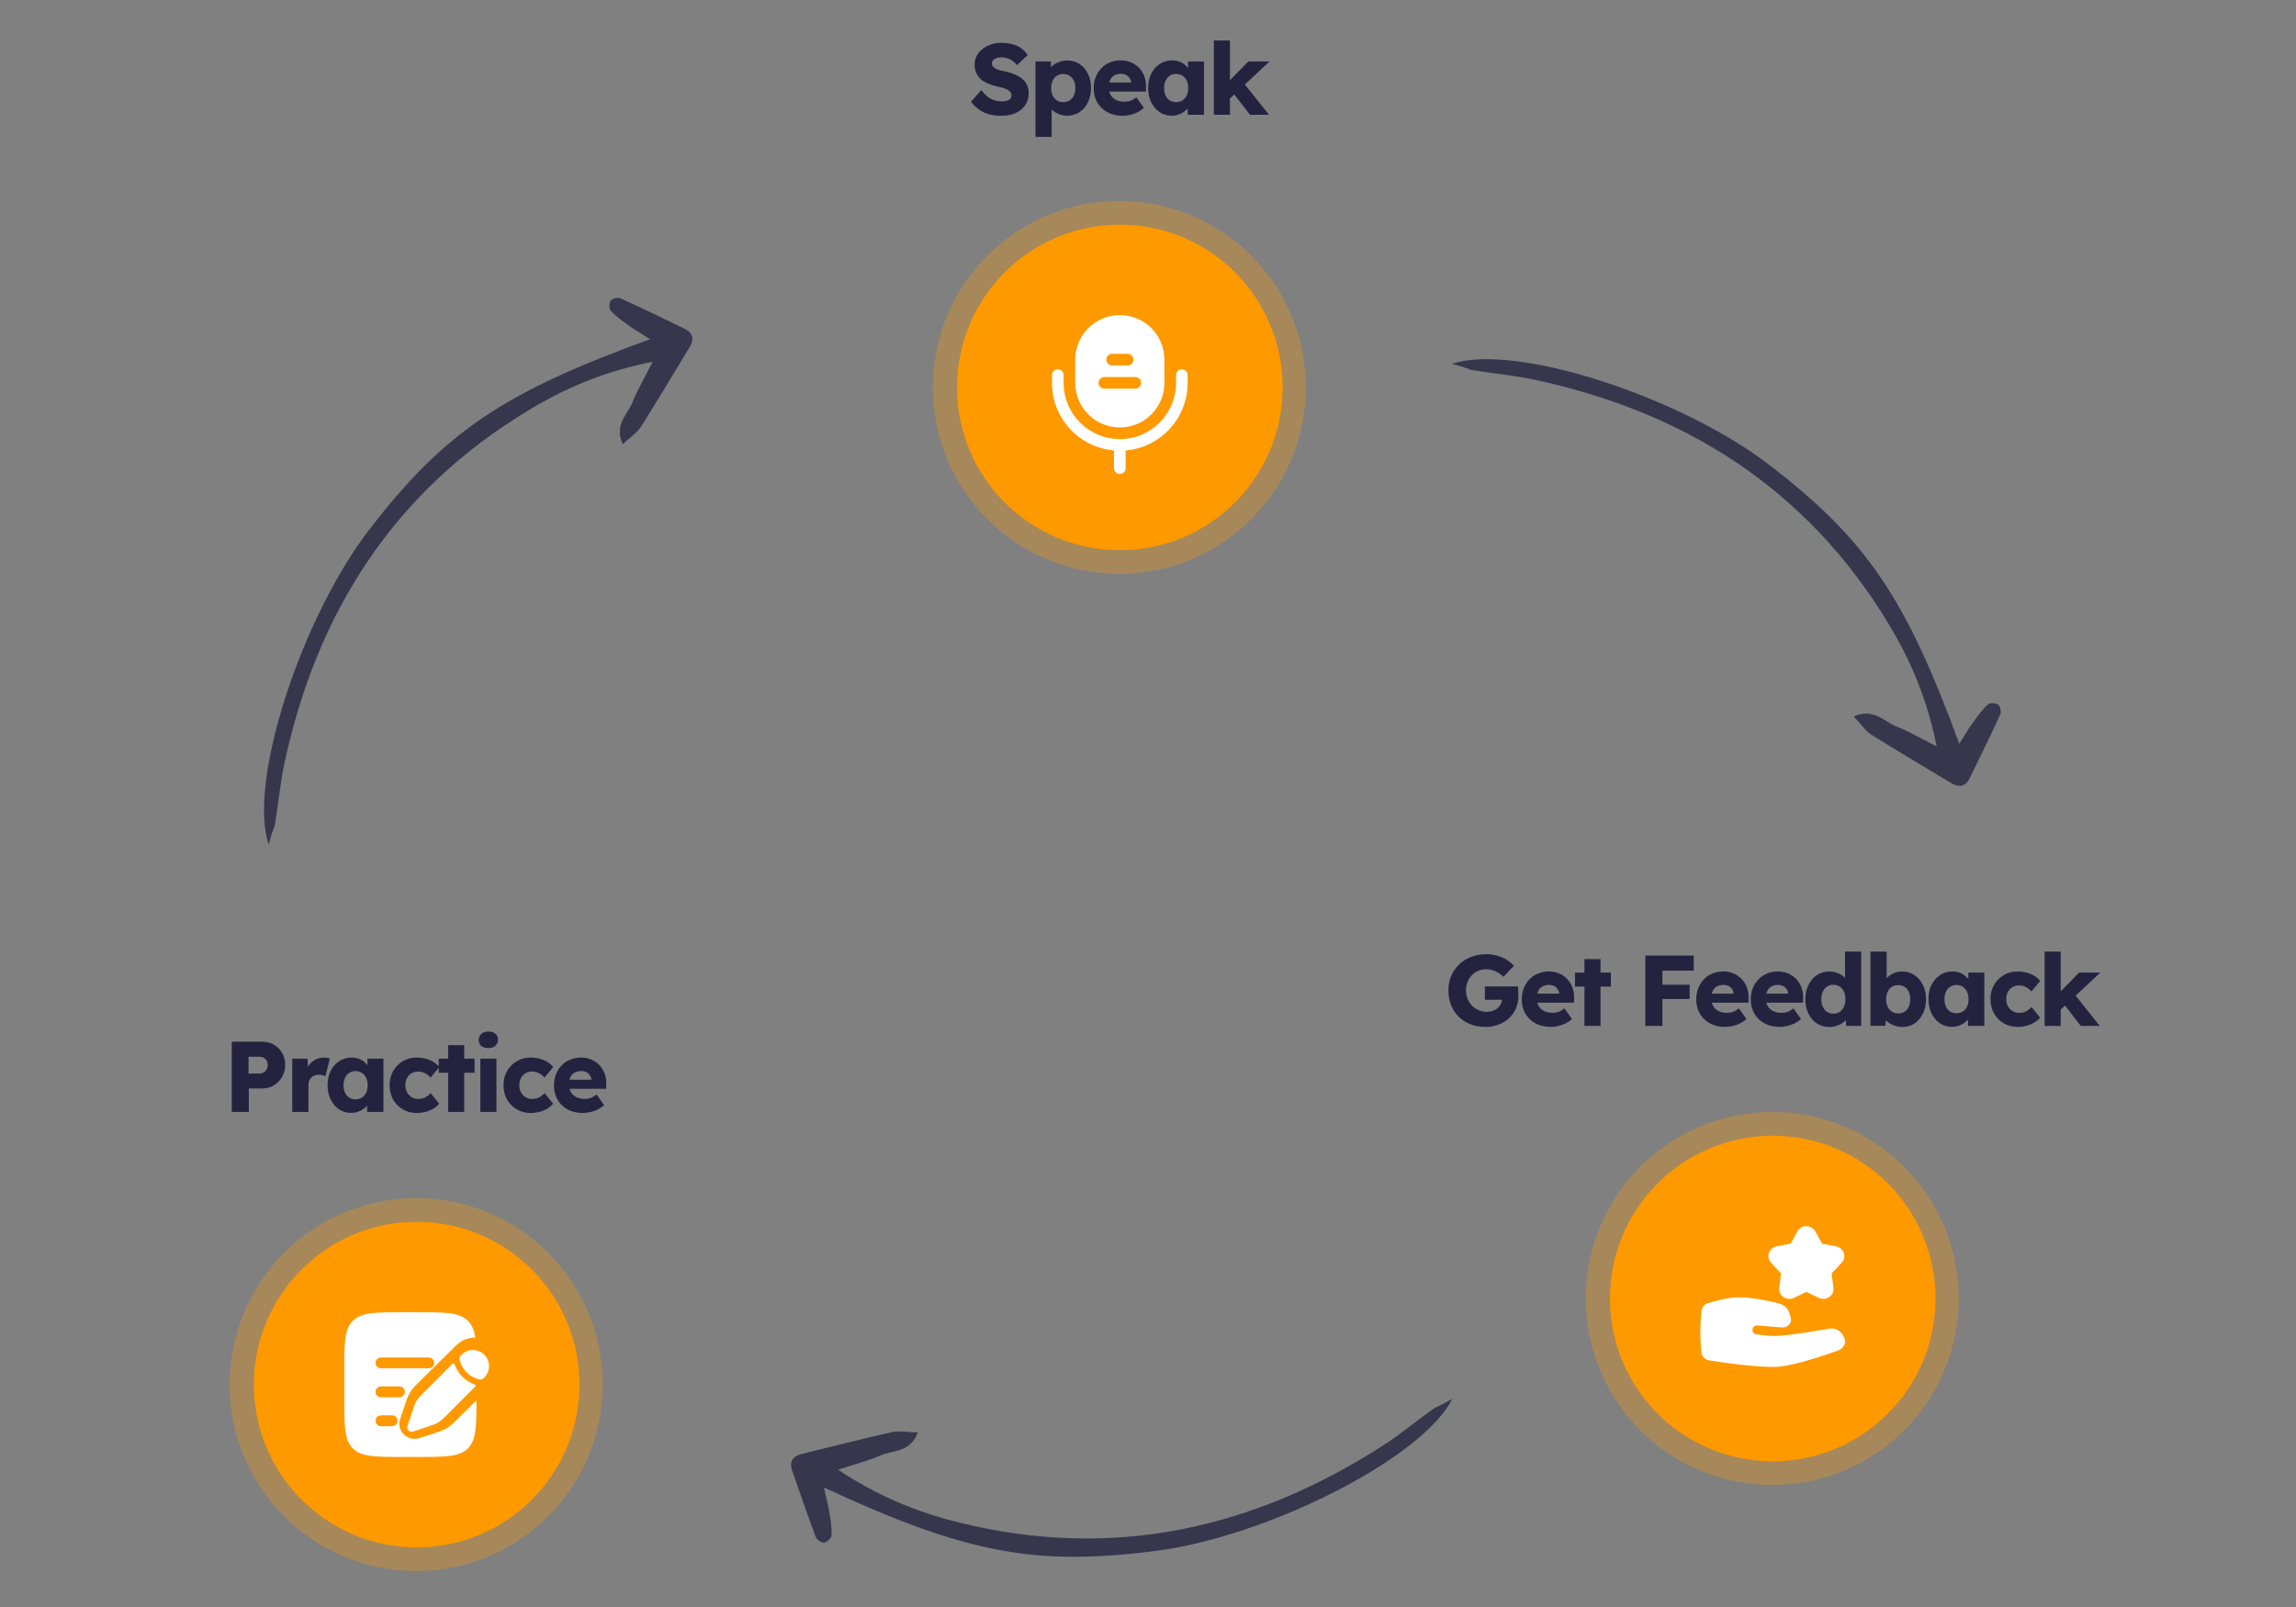 <svg xmlns="http://www.w3.org/2000/svg" width="320" height="224" viewBox="0 0 320 224" fill="none"><rect x="0" y="0" width="320" height="224" fill="#808080" stroke="none"/><path opacity="0.8" d="M37.455 117.716C34.475 108.999 42.071 85.882 51.665 73.564C62.005 60.226 70.137 54.7 90.606 47.282C89.496 46.547 88.525 46.043 87.739 45.445C86.814 44.802 85.844 44.113 85.105 43.285C84.874 43.055 84.877 42.223 85.11 41.899C85.343 41.575 86.132 41.434 86.456 41.571C89.51 42.945 92.471 44.411 95.524 45.878C96.496 46.382 96.77 47.212 96.211 48.23C93.925 51.979 91.686 55.774 89.308 59.523C88.749 60.357 87.727 61.007 86.796 61.934C85.555 59.214 87.461 57.776 88.162 56.065C88.865 54.261 89.89 52.595 90.965 50.42C84.517 51.691 78.993 53.974 73.836 57.087C54.883 68.426 44.065 85.46 39.582 106.671C39.016 109.445 38.773 112.262 38.299 115.035C38.019 115.775 37.784 116.468 37.455 117.716Z" fill="#232340"></path><path opacity="0.8" d="M202.365 50.721C211.114 47.752 234.318 55.319 246.684 64.878C260.071 75.179 265.617 83.281 273.065 103.674C273.802 102.568 274.307 101.599 274.908 100.817C275.552 99.896 276.243 98.929 277.075 98.193C277.305 97.963 278.14 97.966 278.466 98.198C278.79 98.43 278.934 99.216 278.797 99.539C277.417 102.582 275.944 105.531 274.472 108.574C273.968 109.541 273.133 109.815 272.112 109.257C268.347 106.98 264.54 104.749 260.775 102.381C259.941 101.823 259.287 100.804 258.356 99.878C261.086 98.641 262.532 100.539 264.247 101.238C266.059 101.939 267.731 102.961 269.913 104.031C268.637 97.607 266.346 92.103 263.219 86.966C251.839 68.083 234.743 57.306 213.451 52.84C210.667 52.275 207.84 52.034 205.057 51.562C204.314 51.282 203.618 51.048 202.365 50.721Z" fill="#232340"></path><path opacity="0.8" d="M202.409 194.976C198.329 203.238 176.551 214.234 161.023 216.186C144.246 218.334 134.574 216.512 114.834 207.338C115.097 208.639 115.426 209.679 115.558 210.656C115.756 211.761 115.953 212.933 115.887 214.039C115.887 214.364 115.295 214.949 114.9 215.014C114.505 215.079 113.847 214.625 113.716 214.299C112.531 211.177 111.479 208.053 110.36 204.865C110.031 203.824 110.426 203.043 111.545 202.719C115.821 201.677 120.098 200.571 124.44 199.595C125.427 199.401 126.612 199.66 127.928 199.66C126.875 202.458 124.506 202.133 122.796 202.848C121.019 203.629 119.111 204.085 116.808 204.865C122.269 208.508 127.796 210.786 133.652 212.217C155.101 217.552 174.841 213.127 193.066 201.286C195.435 199.725 197.605 197.903 199.909 196.277C200.632 195.951 201.29 195.627 202.409 194.976Z" fill="#232340"></path><path d="M139.532 16.14C138.888 16.14 138.304 16.065 137.782 15.916C137.268 15.757 136.811 15.533 136.41 15.244C136.008 14.945 135.649 14.595 135.332 14.194L136.774 12.556C137.24 13.181 137.707 13.601 138.174 13.816C138.65 14.031 139.14 14.138 139.644 14.138C139.896 14.138 140.124 14.105 140.33 14.04C140.535 13.975 140.694 13.881 140.806 13.76C140.918 13.629 140.974 13.471 140.974 13.284C140.974 13.144 140.936 13.018 140.862 12.906C140.796 12.794 140.703 12.696 140.582 12.612C140.46 12.528 140.316 12.453 140.148 12.388C139.98 12.313 139.802 12.253 139.616 12.206C139.429 12.15 139.238 12.103 139.042 12.066C138.5 11.945 138.029 11.795 137.628 11.618C137.226 11.441 136.89 11.226 136.62 10.974C136.358 10.713 136.162 10.419 136.032 10.092C135.901 9.756 135.836 9.383 135.836 8.972C135.836 8.533 135.934 8.132 136.13 7.768C136.335 7.395 136.606 7.077 136.942 6.816C137.287 6.545 137.684 6.34 138.132 6.2C138.58 6.051 139.046 5.976 139.532 5.976C140.176 5.976 140.726 6.046 141.184 6.186C141.65 6.317 142.047 6.508 142.374 6.76C142.71 7.012 142.994 7.315 143.228 7.67L141.758 9.084C141.562 8.841 141.347 8.641 141.114 8.482C140.89 8.323 140.647 8.202 140.386 8.118C140.134 8.034 139.872 7.992 139.602 7.992C139.322 7.992 139.079 8.029 138.874 8.104C138.678 8.169 138.524 8.267 138.412 8.398C138.3 8.519 138.244 8.669 138.244 8.846C138.244 9.005 138.29 9.14 138.384 9.252C138.477 9.364 138.603 9.467 138.762 9.56C138.92 9.644 139.102 9.719 139.308 9.784C139.513 9.84 139.728 9.887 139.952 9.924C140.465 10.027 140.927 10.162 141.338 10.33C141.758 10.498 142.117 10.703 142.416 10.946C142.724 11.189 142.957 11.478 143.116 11.814C143.284 12.141 143.368 12.523 143.368 12.962C143.368 13.643 143.2 14.222 142.864 14.698C142.537 15.165 142.084 15.524 141.506 15.776C140.936 16.019 140.278 16.14 139.532 16.14ZM144.319 19.08V8.566H146.447L146.531 10.232L146.111 10.106C146.176 9.798 146.335 9.518 146.587 9.266C146.839 9.014 147.156 8.813 147.539 8.664C147.931 8.505 148.341 8.426 148.771 8.426C149.405 8.426 149.97 8.594 150.465 8.93C150.959 9.257 151.347 9.709 151.627 10.288C151.916 10.857 152.061 11.52 152.061 12.276C152.061 13.023 151.916 13.685 151.627 14.264C151.347 14.843 150.955 15.3 150.451 15.636C149.956 15.963 149.387 16.126 148.743 16.126C148.323 16.126 147.921 16.047 147.539 15.888C147.156 15.729 146.834 15.515 146.573 15.244C146.311 14.973 146.139 14.679 146.055 14.362L146.573 14.166V19.08H144.319ZM148.197 14.236C148.533 14.236 148.827 14.157 149.079 13.998C149.331 13.83 149.527 13.601 149.667 13.312C149.807 13.023 149.877 12.677 149.877 12.276C149.877 11.884 149.807 11.543 149.667 11.254C149.527 10.955 149.331 10.727 149.079 10.568C148.836 10.4 148.542 10.316 148.197 10.316C147.851 10.316 147.553 10.395 147.301 10.554C147.049 10.713 146.853 10.941 146.713 11.24C146.573 11.539 146.503 11.884 146.503 12.276C146.503 12.677 146.573 13.023 146.713 13.312C146.853 13.601 147.049 13.83 147.301 13.998C147.553 14.157 147.851 14.236 148.197 14.236ZM156.489 16.14C155.668 16.14 154.954 15.977 154.347 15.65C153.74 15.314 153.269 14.861 152.933 14.292C152.597 13.713 152.429 13.055 152.429 12.318C152.429 11.749 152.522 11.226 152.709 10.75C152.896 10.274 153.157 9.863 153.493 9.518C153.829 9.163 154.226 8.893 154.683 8.706C155.15 8.51 155.658 8.412 156.209 8.412C156.732 8.412 157.208 8.505 157.637 8.692C158.076 8.879 158.454 9.14 158.771 9.476C159.088 9.812 159.331 10.209 159.499 10.666C159.667 11.123 159.742 11.623 159.723 12.164L159.709 12.766H153.787L153.465 11.506H157.889L157.651 11.772V11.492C157.632 11.259 157.558 11.053 157.427 10.876C157.306 10.689 157.142 10.545 156.937 10.442C156.732 10.339 156.498 10.288 156.237 10.288C155.873 10.288 155.56 10.363 155.299 10.512C155.047 10.652 154.856 10.862 154.725 11.142C154.594 11.413 154.529 11.749 154.529 12.15C154.529 12.561 154.613 12.92 154.781 13.228C154.958 13.527 155.21 13.76 155.537 13.928C155.873 14.096 156.27 14.18 156.727 14.18C157.044 14.18 157.324 14.133 157.567 14.04C157.819 13.947 158.09 13.788 158.379 13.564L159.429 15.048C159.14 15.3 158.832 15.505 158.505 15.664C158.178 15.823 157.842 15.939 157.497 16.014C157.161 16.098 156.825 16.14 156.489 16.14ZM163.294 16.126C162.669 16.126 162.109 15.963 161.614 15.636C161.129 15.3 160.742 14.843 160.452 14.264C160.163 13.676 160.018 13.013 160.018 12.276C160.018 11.52 160.163 10.853 160.452 10.274C160.742 9.695 161.138 9.243 161.642 8.916C162.146 8.58 162.72 8.412 163.364 8.412C163.719 8.412 164.041 8.463 164.33 8.566C164.629 8.669 164.89 8.813 165.114 9C165.338 9.177 165.53 9.387 165.688 9.63C165.847 9.863 165.964 10.115 166.038 10.386L165.576 10.33V8.566H167.802V16H165.534V14.208L166.038 14.194C165.964 14.455 165.842 14.703 165.674 14.936C165.506 15.169 165.301 15.375 165.058 15.552C164.816 15.729 164.545 15.869 164.246 15.972C163.948 16.075 163.63 16.126 163.294 16.126ZM163.91 14.236C164.256 14.236 164.554 14.157 164.806 13.998C165.058 13.839 165.254 13.615 165.394 13.326C165.534 13.027 165.604 12.677 165.604 12.276C165.604 11.875 165.534 11.529 165.394 11.24C165.254 10.941 165.058 10.713 164.806 10.554C164.554 10.386 164.256 10.302 163.91 10.302C163.574 10.302 163.28 10.386 163.028 10.554C162.786 10.713 162.594 10.941 162.454 11.24C162.314 11.529 162.244 11.875 162.244 12.276C162.244 12.677 162.314 13.027 162.454 13.326C162.594 13.615 162.786 13.839 163.028 13.998C163.28 14.157 163.574 14.236 163.91 14.236ZM171.335 13.816L170.509 12.136L173.981 8.566H176.935L171.335 13.816ZM169.179 16V5.64H171.419V16H169.179ZM174.219 16L171.601 12.612L173.183 11.38L176.865 16H174.219Z" fill="#232340"></path><g clip-path="url(#clip0_138_46)"><path d="M133.383 54C133.383 41.468 143.542 31.309 156.074 31.309C168.606 31.309 178.765 41.468 178.765 54C178.765 66.532 168.606 76.691 156.074 76.691C143.542 76.691 133.383 66.532 133.383 54Z" fill="#FF9900"></path><path opacity="0.3" d="M130 54C130 39.641 141.641 28 156 28C170.359 28 182 39.641 182 54C182 68.359 170.359 80 156 80C141.641 80 130 68.359 130 54Z" fill="#FF9900"></path><path fill-rule="evenodd" clip-rule="evenodd" d="M147.43 51.478C147.877 51.478 148.24 51.841 148.24 52.289V53.369C148.24 57.696 151.747 61.203 156.074 61.203C160.4 61.203 163.907 57.696 163.907 53.369V52.289C163.907 51.841 164.27 51.478 164.718 51.478C165.165 51.478 165.528 51.841 165.528 52.289V53.369C165.528 58.318 161.726 62.379 156.884 62.79V65.255C156.884 65.703 156.521 66.066 156.074 66.066C155.626 66.066 155.263 65.703 155.263 65.255V62.79C150.421 62.379 146.619 58.318 146.619 53.369V52.289C146.619 51.841 146.982 51.478 147.43 51.478Z" fill="white"></path><path fill-rule="evenodd" clip-rule="evenodd" d="M156.074 43.915C152.643 43.915 149.861 46.697 149.861 50.128V53.369C149.861 56.801 152.643 59.582 156.074 59.582C159.506 59.582 162.287 56.801 162.287 53.369V50.128C162.287 46.697 159.506 43.915 156.074 43.915ZM158.235 54.18C158.683 54.18 159.046 53.817 159.046 53.369C159.046 52.922 158.683 52.559 158.235 52.559H153.913C153.466 52.559 153.103 52.922 153.103 53.369C153.103 53.817 153.466 54.18 153.913 54.18H158.235ZM157.965 50.128C157.965 50.575 157.602 50.938 157.155 50.938H154.994C154.546 50.938 154.183 50.575 154.183 50.128C154.183 49.68 154.546 49.317 154.994 49.317H157.155C157.602 49.317 157.965 49.68 157.965 50.128Z" fill="white"></path></g><path d="M207.048 143.14C206.264 143.14 205.554 143.014 204.92 142.762C204.285 142.51 203.739 142.155 203.282 141.698C202.824 141.241 202.474 140.704 202.232 140.088C201.989 139.463 201.868 138.786 201.868 138.058C201.868 137.33 201.994 136.663 202.246 136.056C202.507 135.44 202.876 134.903 203.352 134.446C203.828 133.989 204.388 133.634 205.032 133.382C205.685 133.13 206.394 133.004 207.16 133.004C207.701 133.004 208.21 133.074 208.686 133.214C209.171 133.354 209.61 133.545 210.002 133.788C210.394 134.031 210.725 134.311 210.996 134.628L209.554 136.154C209.32 135.93 209.078 135.743 208.826 135.594C208.583 135.445 208.322 135.328 208.042 135.244C207.762 135.151 207.463 135.104 207.146 135.104C206.735 135.104 206.357 135.179 206.012 135.328C205.676 135.477 205.377 135.687 205.116 135.958C204.864 136.219 204.668 136.532 204.528 136.896C204.388 137.251 204.318 137.638 204.318 138.058C204.318 138.478 204.392 138.87 204.542 139.234C204.691 139.598 204.896 139.915 205.158 140.186C205.419 140.447 205.727 140.657 206.082 140.816C206.446 140.965 206.833 141.04 207.244 141.04C207.533 141.04 207.804 140.993 208.056 140.9C208.317 140.807 208.541 140.681 208.728 140.522C208.914 140.363 209.064 140.177 209.176 139.962C209.288 139.738 209.344 139.5 209.344 139.248V138.884L209.652 139.36H206.95V137.498H211.556C211.574 137.601 211.588 137.741 211.598 137.918C211.607 138.095 211.612 138.268 211.612 138.436C211.621 138.604 211.626 138.73 211.626 138.814C211.626 139.449 211.509 140.032 211.276 140.564C211.052 141.087 210.734 141.539 210.324 141.922C209.913 142.305 209.428 142.603 208.868 142.818C208.308 143.033 207.701 143.14 207.048 143.14ZM216.153 143.14C215.332 143.14 214.618 142.977 214.011 142.65C213.404 142.314 212.933 141.861 212.597 141.292C212.261 140.713 212.093 140.055 212.093 139.318C212.093 138.749 212.186 138.226 212.373 137.75C212.56 137.274 212.821 136.863 213.157 136.518C213.493 136.163 213.89 135.893 214.347 135.706C214.814 135.51 215.322 135.412 215.873 135.412C216.396 135.412 216.872 135.505 217.301 135.692C217.74 135.879 218.118 136.14 218.435 136.476C218.752 136.812 218.995 137.209 219.163 137.666C219.331 138.123 219.406 138.623 219.387 139.164L219.373 139.766H213.451L213.129 138.506H217.553L217.315 138.772V138.492C217.296 138.259 217.222 138.053 217.091 137.876C216.97 137.689 216.806 137.545 216.601 137.442C216.396 137.339 216.162 137.288 215.901 137.288C215.537 137.288 215.224 137.363 214.963 137.512C214.711 137.652 214.52 137.862 214.389 138.142C214.258 138.413 214.193 138.749 214.193 139.15C214.193 139.561 214.277 139.92 214.445 140.228C214.622 140.527 214.874 140.76 215.201 140.928C215.537 141.096 215.934 141.18 216.391 141.18C216.708 141.18 216.988 141.133 217.231 141.04C217.483 140.947 217.754 140.788 218.043 140.564L219.093 142.048C218.804 142.3 218.496 142.505 218.169 142.664C217.842 142.823 217.506 142.939 217.161 143.014C216.825 143.098 216.489 143.14 216.153 143.14ZM220.83 143V133.69H223.07V143H220.83ZM219.514 137.526V135.566H224.512V137.526H219.514ZM229.315 143V133.2H231.695V143H229.315ZM230.421 139.248V137.26H235.489V139.248H230.421ZM230.421 135.3V133.2H236.063V135.3H230.421ZM240.468 143.14C239.647 143.14 238.933 142.977 238.326 142.65C237.719 142.314 237.248 141.861 236.912 141.292C236.576 140.713 236.408 140.055 236.408 139.318C236.408 138.749 236.501 138.226 236.688 137.75C236.875 137.274 237.136 136.863 237.472 136.518C237.808 136.163 238.205 135.893 238.662 135.706C239.129 135.51 239.637 135.412 240.188 135.412C240.711 135.412 241.187 135.505 241.616 135.692C242.055 135.879 242.433 136.14 242.75 136.476C243.067 136.812 243.31 137.209 243.478 137.666C243.646 138.123 243.721 138.623 243.702 139.164L243.688 139.766H237.766L237.444 138.506H241.868L241.63 138.772V138.492C241.611 138.259 241.537 138.053 241.406 137.876C241.285 137.689 241.121 137.545 240.916 137.442C240.711 137.339 240.477 137.288 240.216 137.288C239.852 137.288 239.539 137.363 239.278 137.512C239.026 137.652 238.835 137.862 238.704 138.142C238.573 138.413 238.508 138.749 238.508 139.15C238.508 139.561 238.592 139.92 238.76 140.228C238.937 140.527 239.189 140.76 239.516 140.928C239.852 141.096 240.249 141.18 240.706 141.18C241.023 141.18 241.303 141.133 241.546 141.04C241.798 140.947 242.069 140.788 242.358 140.564L243.408 142.048C243.119 142.3 242.811 142.505 242.484 142.664C242.157 142.823 241.821 142.939 241.476 143.014C241.14 143.098 240.804 143.14 240.468 143.14ZM248.071 143.14C247.25 143.14 246.536 142.977 245.929 142.65C245.322 142.314 244.851 141.861 244.515 141.292C244.179 140.713 244.011 140.055 244.011 139.318C244.011 138.749 244.104 138.226 244.291 137.75C244.478 137.274 244.739 136.863 245.075 136.518C245.411 136.163 245.808 135.893 246.265 135.706C246.732 135.51 247.24 135.412 247.791 135.412C248.314 135.412 248.79 135.505 249.219 135.692C249.658 135.879 250.036 136.14 250.353 136.476C250.67 136.812 250.913 137.209 251.081 137.666C251.249 138.123 251.324 138.623 251.305 139.164L251.291 139.766H245.369L245.047 138.506H249.471L249.233 138.772V138.492C249.214 138.259 249.14 138.053 249.009 137.876C248.888 137.689 248.724 137.545 248.519 137.442C248.314 137.339 248.08 137.288 247.819 137.288C247.455 137.288 247.142 137.363 246.881 137.512C246.629 137.652 246.438 137.862 246.307 138.142C246.176 138.413 246.111 138.749 246.111 139.15C246.111 139.561 246.195 139.92 246.363 140.228C246.54 140.527 246.792 140.76 247.119 140.928C247.455 141.096 247.852 141.18 248.309 141.18C248.626 141.18 248.906 141.133 249.149 141.04C249.401 140.947 249.672 140.788 249.961 140.564L251.011 142.048C250.722 142.3 250.414 142.505 250.087 142.664C249.76 142.823 249.424 142.939 249.079 143.014C248.743 143.098 248.407 143.14 248.071 143.14ZM254.946 143.154C254.302 143.154 253.728 142.991 253.224 142.664C252.729 142.328 252.337 141.871 252.048 141.292C251.759 140.704 251.614 140.037 251.614 139.29C251.614 138.543 251.759 137.881 252.048 137.302C252.337 136.714 252.734 136.252 253.238 135.916C253.742 135.58 254.321 135.412 254.974 135.412C255.31 135.412 255.632 135.463 255.94 135.566C256.248 135.669 256.528 135.809 256.78 135.986C257.032 136.163 257.237 136.369 257.396 136.602C257.555 136.826 257.648 137.059 257.676 137.302L257.144 137.428V132.64H259.398V143H257.312L257.186 141.306L257.634 141.376C257.606 141.609 257.513 141.833 257.354 142.048C257.205 142.263 257.009 142.454 256.766 142.622C256.523 142.781 256.243 142.907 255.926 143C255.618 143.103 255.291 143.154 254.946 143.154ZM255.52 141.292C255.865 141.292 256.164 141.208 256.416 141.04C256.668 140.872 256.859 140.639 256.99 140.34C257.13 140.041 257.2 139.691 257.2 139.29C257.2 138.879 257.13 138.525 256.99 138.226C256.859 137.927 256.668 137.694 256.416 137.526C256.164 137.358 255.865 137.274 255.52 137.274C255.175 137.274 254.876 137.358 254.624 137.526C254.381 137.694 254.19 137.927 254.05 138.226C253.91 138.525 253.84 138.879 253.84 139.29C253.84 139.691 253.91 140.041 254.05 140.34C254.19 140.639 254.381 140.872 254.624 141.04C254.876 141.208 255.175 141.292 255.52 141.292ZM265.158 143.154C264.822 143.154 264.5 143.107 264.192 143.014C263.884 142.921 263.604 142.795 263.352 142.636C263.11 142.477 262.904 142.295 262.736 142.09C262.578 141.875 262.47 141.656 262.414 141.432L262.904 141.264L262.778 142.986H260.692V132.64H262.946V137.344L262.484 137.176C262.54 136.933 262.648 136.709 262.806 136.504C262.965 136.289 263.166 136.103 263.408 135.944C263.651 135.776 263.917 135.645 264.206 135.552C264.496 135.459 264.794 135.412 265.102 135.412C265.746 135.412 266.316 135.58 266.81 135.916C267.314 136.243 267.711 136.7 268 137.288C268.29 137.867 268.434 138.529 268.434 139.276C268.434 140.032 268.29 140.704 268 141.292C267.72 141.871 267.333 142.328 266.838 142.664C266.344 142.991 265.784 143.154 265.158 143.154ZM264.57 141.264C264.906 141.264 265.2 141.18 265.452 141.012C265.704 140.844 265.896 140.615 266.026 140.326C266.166 140.027 266.236 139.677 266.236 139.276C266.236 138.884 266.166 138.539 266.026 138.24C265.896 137.941 265.704 137.713 265.452 137.554C265.2 137.395 264.906 137.316 264.57 137.316C264.225 137.316 263.926 137.395 263.674 137.554C263.422 137.713 263.226 137.941 263.086 138.24C262.946 138.539 262.876 138.884 262.876 139.276C262.876 139.677 262.946 140.027 263.086 140.326C263.226 140.615 263.422 140.844 263.674 141.012C263.926 141.18 264.225 141.264 264.57 141.264ZM272.051 143.126C271.426 143.126 270.866 142.963 270.371 142.636C269.886 142.3 269.498 141.843 269.209 141.264C268.92 140.676 268.775 140.013 268.775 139.276C268.775 138.52 268.92 137.853 269.209 137.274C269.498 136.695 269.895 136.243 270.399 135.916C270.903 135.58 271.477 135.412 272.121 135.412C272.476 135.412 272.798 135.463 273.087 135.566C273.386 135.669 273.647 135.813 273.871 136C274.095 136.177 274.286 136.387 274.445 136.63C274.604 136.863 274.72 137.115 274.795 137.386L274.333 137.33V135.566H276.559V143H274.291V141.208L274.795 141.194C274.72 141.455 274.599 141.703 274.431 141.936C274.263 142.169 274.058 142.375 273.815 142.552C273.572 142.729 273.302 142.869 273.003 142.972C272.704 143.075 272.387 143.126 272.051 143.126ZM272.667 141.236C273.012 141.236 273.311 141.157 273.563 140.998C273.815 140.839 274.011 140.615 274.151 140.326C274.291 140.027 274.361 139.677 274.361 139.276C274.361 138.875 274.291 138.529 274.151 138.24C274.011 137.941 273.815 137.713 273.563 137.554C273.311 137.386 273.012 137.302 272.667 137.302C272.331 137.302 272.037 137.386 271.785 137.554C271.542 137.713 271.351 137.941 271.211 138.24C271.071 138.529 271.001 138.875 271.001 139.276C271.001 139.677 271.071 140.027 271.211 140.326C271.351 140.615 271.542 140.839 271.785 140.998C272.037 141.157 272.331 141.236 272.667 141.236ZM281.198 143.14C280.479 143.14 279.835 142.972 279.266 142.636C278.696 142.3 278.244 141.843 277.908 141.264C277.581 140.676 277.418 140.013 277.418 139.276C277.418 138.539 277.581 137.881 277.908 137.302C278.244 136.714 278.696 136.252 279.266 135.916C279.835 135.58 280.479 135.412 281.198 135.412C281.86 135.412 282.467 135.529 283.018 135.762C283.578 135.995 284.021 136.322 284.348 136.742L283.13 138.198C282.999 138.049 282.845 137.909 282.668 137.778C282.49 137.647 282.294 137.545 282.08 137.47C281.865 137.395 281.641 137.358 281.408 137.358C281.053 137.358 280.74 137.442 280.47 137.61C280.199 137.769 279.989 137.993 279.84 138.282C279.69 138.571 279.616 138.903 279.616 139.276C279.616 139.631 279.69 139.953 279.84 140.242C279.998 140.531 280.213 140.76 280.484 140.928C280.754 141.096 281.062 141.18 281.408 141.18C281.65 141.18 281.874 141.152 282.08 141.096C282.285 141.031 282.472 140.937 282.64 140.816C282.817 140.695 282.98 140.545 283.13 140.368L284.334 141.838C284.016 142.239 283.573 142.557 283.004 142.79C282.444 143.023 281.842 143.14 281.198 143.14ZM287.121 140.816L286.295 139.136L289.767 135.566H292.721L287.121 140.816ZM284.965 143V132.64H287.205V143H284.965ZM290.005 143L287.387 139.612L288.969 138.38L292.651 143H290.005Z" fill="#232340"></path><g clip-path="url(#clip1_138_46)"><path d="M224.383 181C224.383 168.468 234.542 158.309 247.074 158.309C259.606 158.309 269.764 168.468 269.764 181C269.764 193.532 259.606 203.691 247.074 203.691C234.542 203.691 224.383 193.532 224.383 181Z" fill="#FF9900"></path><path opacity="0.3" d="M221 181C221 166.641 232.641 155 247 155C261.359 155 273 166.641 273 181C273 195.359 261.359 207 247 207C232.641 207 221 195.359 221 181Z" fill="#FF9900"></path><path fill-rule="evenodd" clip-rule="evenodd" d="M250.5 171.655C251.035 170.668 252.481 170.668 253.016 171.655L253.936 173.352L255.895 173.722C256.951 173.92 257.452 175.198 256.674 176.026L255.279 177.511L255.535 179.492C255.684 180.646 254.46 181.374 253.498 180.915L251.758 180.083L250.018 180.915C249.056 181.374 247.832 180.646 247.981 179.492L248.237 177.511L246.842 176.026C246.064 175.198 246.564 173.92 247.621 173.722L249.58 173.352L250.5 171.655ZM238.002 181.662C237.771 181.734 237.567 181.872 237.415 182.059C237.263 182.247 237.17 182.475 237.147 182.715C237.075 183.44 236.986 184.563 236.986 185.687C236.986 186.73 237.063 187.774 237.132 188.498C237.158 188.776 237.277 189.037 237.468 189.239C237.66 189.442 237.913 189.576 238.189 189.618C240.056 189.918 244.273 190.537 247.253 190.537C249.509 190.537 254.023 189.019 256.133 188.262C256.82 188.015 257.326 187.341 257.103 186.646C256.803 185.716 256.168 185.363 255.729 185.23C255.429 185.138 255.114 185.175 254.806 185.229C253.362 185.48 248.92 186.226 247.253 186.226C246.467 186.226 245.394 186.082 244.765 185.986C244.621 185.964 244.489 185.89 244.394 185.778C244.299 185.667 244.247 185.524 244.248 185.378C244.248 185.012 244.56 184.724 244.925 184.754L248.327 185.032C249.097 185.094 249.775 184.477 249.599 183.725C249.504 183.32 249.378 182.984 249.253 182.715C248.991 182.154 248.445 181.817 247.845 181.663C246.606 181.344 244.307 180.837 242.245 180.837C240.871 180.837 239.026 181.344 238.002 181.662Z" fill="white"></path></g><path d="M32.3 155V145.2H36.528C37.144 145.2 37.69 145.34 38.166 145.62C38.651 145.9 39.034 146.283 39.314 146.768C39.603 147.253 39.748 147.799 39.748 148.406C39.748 149.041 39.603 149.61 39.314 150.114C39.034 150.609 38.651 151.001 38.166 151.29C37.69 151.579 37.144 151.724 36.528 151.724H34.68V155H32.3ZM34.638 149.638H36.192C36.397 149.638 36.584 149.587 36.752 149.484C36.92 149.381 37.055 149.241 37.158 149.064C37.26 148.887 37.312 148.681 37.312 148.448C37.312 148.205 37.26 148 37.158 147.832C37.055 147.664 36.92 147.533 36.752 147.44C36.584 147.347 36.397 147.3 36.192 147.3H34.638V149.638ZM40.731 155V147.566H42.859L42.957 149.988L42.537 149.526C42.649 149.125 42.831 148.765 43.083 148.448C43.345 148.131 43.648 147.879 43.993 147.692C44.339 147.505 44.707 147.412 45.099 147.412C45.267 147.412 45.421 147.426 45.561 147.454C45.711 147.482 45.846 147.515 45.967 147.552L45.351 150.03C45.249 149.965 45.109 149.913 44.931 149.876C44.763 149.829 44.586 149.806 44.399 149.806C44.194 149.806 44.003 149.843 43.825 149.918C43.648 149.983 43.499 150.081 43.377 150.212C43.256 150.343 43.158 150.497 43.083 150.674C43.018 150.851 42.985 151.052 42.985 151.276V155H40.731ZM48.932 155.126C48.307 155.126 47.747 154.963 47.252 154.636C46.767 154.3 46.379 153.843 46.09 153.264C45.801 152.676 45.656 152.013 45.656 151.276C45.656 150.52 45.801 149.853 46.09 149.274C46.379 148.695 46.776 148.243 47.28 147.916C47.784 147.58 48.358 147.412 49.002 147.412C49.357 147.412 49.679 147.463 49.968 147.566C50.267 147.669 50.528 147.813 50.752 148C50.976 148.177 51.167 148.387 51.326 148.63C51.485 148.863 51.601 149.115 51.676 149.386L51.214 149.33V147.566H53.44V155H51.172V153.208L51.676 153.194C51.601 153.455 51.48 153.703 51.312 153.936C51.144 154.169 50.939 154.375 50.696 154.552C50.453 154.729 50.183 154.869 49.884 154.972C49.585 155.075 49.268 155.126 48.932 155.126ZM49.548 153.236C49.893 153.236 50.192 153.157 50.444 152.998C50.696 152.839 50.892 152.615 51.032 152.326C51.172 152.027 51.242 151.677 51.242 151.276C51.242 150.875 51.172 150.529 51.032 150.24C50.892 149.941 50.696 149.713 50.444 149.554C50.192 149.386 49.893 149.302 49.548 149.302C49.212 149.302 48.918 149.386 48.666 149.554C48.423 149.713 48.232 149.941 48.092 150.24C47.952 150.529 47.882 150.875 47.882 151.276C47.882 151.677 47.952 152.027 48.092 152.326C48.232 152.615 48.423 152.839 48.666 152.998C48.918 153.157 49.212 153.236 49.548 153.236ZM58.078 155.14C57.36 155.14 56.716 154.972 56.147 154.636C55.577 154.3 55.124 153.843 54.788 153.264C54.462 152.676 54.298 152.013 54.298 151.276C54.298 150.539 54.462 149.881 54.788 149.302C55.124 148.714 55.577 148.252 56.147 147.916C56.716 147.58 57.36 147.412 58.078 147.412C58.741 147.412 59.348 147.529 59.898 147.762C60.459 147.995 60.902 148.322 61.228 148.742L60.011 150.198C59.88 150.049 59.726 149.909 59.548 149.778C59.371 149.647 59.175 149.545 58.961 149.47C58.746 149.395 58.522 149.358 58.288 149.358C57.934 149.358 57.621 149.442 57.35 149.61C57.08 149.769 56.87 149.993 56.721 150.282C56.571 150.571 56.496 150.903 56.496 151.276C56.496 151.631 56.571 151.953 56.721 152.242C56.879 152.531 57.094 152.76 57.364 152.928C57.635 153.096 57.943 153.18 58.288 153.18C58.531 153.18 58.755 153.152 58.961 153.096C59.166 153.031 59.352 152.937 59.52 152.816C59.698 152.695 59.861 152.545 60.011 152.368L61.215 153.838C60.897 154.239 60.454 154.557 59.885 154.79C59.325 155.023 58.722 155.14 58.078 155.14ZM62.461 155V145.69H64.701V155H62.461ZM61.145 149.526V147.566H66.143V149.526H61.145ZM66.95 155V147.566H69.189V155H66.95ZM68.07 146.096C67.65 146.096 67.318 145.998 67.076 145.802C66.842 145.597 66.725 145.307 66.725 144.934C66.725 144.598 66.847 144.323 67.09 144.108C67.332 143.893 67.659 143.786 68.07 143.786C68.49 143.786 68.816 143.889 69.049 144.094C69.283 144.29 69.4 144.57 69.4 144.934C69.4 145.279 69.278 145.559 69.035 145.774C68.802 145.989 68.48 146.096 68.07 146.096ZM73.956 155.14C73.237 155.14 72.594 154.972 72.024 154.636C71.455 154.3 71.002 153.843 70.666 153.264C70.34 152.676 70.176 152.013 70.176 151.276C70.176 150.539 70.34 149.881 70.666 149.302C71.002 148.714 71.455 148.252 72.024 147.916C72.594 147.58 73.237 147.412 73.956 147.412C74.619 147.412 75.225 147.529 75.776 147.762C76.336 147.995 76.779 148.322 77.106 148.742L75.888 150.198C75.757 150.049 75.603 149.909 75.426 149.778C75.249 149.647 75.053 149.545 74.838 149.47C74.624 149.395 74.4 149.358 74.166 149.358C73.811 149.358 73.499 149.442 73.228 149.61C72.957 149.769 72.748 149.993 72.598 150.282C72.449 150.571 72.374 150.903 72.374 151.276C72.374 151.631 72.449 151.953 72.598 152.242C72.757 152.531 72.972 152.76 73.242 152.928C73.513 153.096 73.821 153.18 74.166 153.18C74.409 153.18 74.633 153.152 74.838 153.096C75.043 153.031 75.23 152.937 75.398 152.816C75.576 152.695 75.739 152.545 75.888 152.368L77.092 153.838C76.775 154.239 76.332 154.557 75.762 154.79C75.202 155.023 74.6 155.14 73.956 155.14ZM81.265 155.14C80.444 155.14 79.73 154.977 79.123 154.65C78.516 154.314 78.045 153.861 77.709 153.292C77.373 152.713 77.205 152.055 77.205 151.318C77.205 150.749 77.298 150.226 77.485 149.75C77.672 149.274 77.933 148.863 78.269 148.518C78.605 148.163 79.002 147.893 79.459 147.706C79.926 147.51 80.434 147.412 80.985 147.412C81.508 147.412 81.984 147.505 82.413 147.692C82.852 147.879 83.23 148.14 83.547 148.476C83.864 148.812 84.107 149.209 84.275 149.666C84.443 150.123 84.518 150.623 84.499 151.164L84.485 151.766H78.563L78.241 150.506H82.665L82.427 150.772V150.492C82.408 150.259 82.334 150.053 82.203 149.876C82.082 149.689 81.918 149.545 81.713 149.442C81.508 149.339 81.274 149.288 81.013 149.288C80.649 149.288 80.336 149.363 80.075 149.512C79.823 149.652 79.632 149.862 79.501 150.142C79.37 150.413 79.305 150.749 79.305 151.15C79.305 151.561 79.389 151.92 79.557 152.228C79.734 152.527 79.986 152.76 80.313 152.928C80.649 153.096 81.046 153.18 81.503 153.18C81.82 153.18 82.1 153.133 82.343 153.04C82.595 152.947 82.866 152.788 83.155 152.564L84.205 154.048C83.916 154.3 83.608 154.505 83.281 154.664C82.954 154.823 82.618 154.939 82.273 155.014C81.937 155.098 81.601 155.14 81.265 155.14Z" fill="#232340"></path><g clip-path="url(#clip2_138_46)"><path d="M80.764 193C80.764 180.468 70.606 170.309 58.074 170.309C45.542 170.309 35.383 180.468 35.383 193C35.383 205.532 45.542 215.691 58.074 215.691C70.606 215.691 80.764 205.532 80.764 193Z" fill="#FF9900"></path><path opacity="0.3" d="M84 193C84 178.641 72.359 167 58 167C43.641 167 32 178.641 32 193C32 207.359 43.641 219 58 219C72.359 219 84 207.359 84 193Z" fill="#FF9900"></path><path d="M61.441 198.024C61.623 197.883 61.787 197.718 62.116 197.389L66.217 193.288C66.317 193.188 66.271 193.018 66.139 192.972C65.655 192.804 65.025 192.488 64.436 191.899C63.847 191.31 63.531 190.68 63.363 190.196C63.317 190.064 63.147 190.018 63.047 190.118L58.946 194.219C58.617 194.548 58.453 194.712 58.311 194.894C58.144 195.108 58.001 195.339 57.884 195.584C57.785 195.792 57.712 196.013 57.565 196.454L57.375 197.024L57.072 197.931L56.789 198.782C56.717 198.999 56.773 199.238 56.935 199.4C57.097 199.562 57.336 199.619 57.553 199.546L58.404 199.263L59.311 198.96L59.881 198.77C60.322 198.623 60.543 198.55 60.751 198.451C60.996 198.334 61.227 198.191 61.441 198.024Z" fill="white"></path><path d="M67.501 192.003C68.376 191.128 68.376 189.709 67.501 188.833C66.625 187.958 65.206 187.958 64.331 188.833L64.199 188.965C64.072 189.092 64.014 189.27 64.046 189.447C64.066 189.559 64.103 189.722 64.17 189.916C64.305 190.305 64.56 190.815 65.04 191.295C65.519 191.774 66.029 192.029 66.418 192.164C66.612 192.231 66.775 192.268 66.887 192.288C67.064 192.32 67.242 192.262 67.369 192.135L67.501 192.003Z" fill="white"></path><path fill-rule="evenodd" clip-rule="evenodd" d="M49.185 184.097C47.986 185.278 47.986 187.18 47.986 190.983V195.017C47.986 198.82 47.986 200.722 49.185 201.903C50.384 203.085 52.313 203.085 56.171 203.085H58.217C62.076 203.085 64.005 203.085 65.204 201.903C66.383 200.741 66.402 198.881 66.402 195.199L63.519 198.041C63.243 198.313 63.017 198.536 62.761 198.732C62.462 198.962 62.139 199.159 61.796 199.32C61.504 199.458 61.201 199.557 60.83 199.679L58.465 200.456C57.699 200.707 56.855 200.511 56.284 199.948C55.713 199.385 55.514 198.553 55.769 197.798L56.049 196.971L56.535 195.533L56.557 195.467C56.681 195.102 56.782 194.803 56.921 194.515C57.084 194.177 57.284 193.858 57.517 193.563C57.717 193.312 57.943 193.089 58.219 192.817L62.318 188.776L63.456 187.655L63.586 187.527C64.318 186.805 65.277 186.445 66.236 186.445C66.082 185.405 65.782 184.667 65.204 184.097C64.005 182.915 62.076 182.915 58.217 182.915H56.171C52.313 182.915 50.384 182.915 49.185 184.097ZM52.334 189.974C52.334 189.557 52.678 189.218 53.102 189.218H59.752C60.176 189.218 60.519 189.557 60.519 189.974C60.519 190.392 60.176 190.731 59.752 190.731H53.102C52.678 190.731 52.334 190.392 52.334 189.974ZM52.334 194.008C52.334 193.591 52.678 193.252 53.102 193.252H55.66C56.083 193.252 56.427 193.591 56.427 194.008C56.427 194.426 56.083 194.765 55.66 194.765H53.102C52.678 194.765 52.334 194.426 52.334 194.008ZM52.334 198.042C52.334 197.625 52.678 197.286 53.102 197.286H54.636C55.06 197.286 55.404 197.625 55.404 198.042C55.404 198.46 55.06 198.799 54.636 198.799H53.102C52.678 198.799 52.334 198.46 52.334 198.042Z" fill="white"></path></g><defs><clipPath id="clip0_138_46"><rect width="52" height="52" fill="white" transform="translate(130 28)"></rect></clipPath><clipPath id="clip1_138_46"><rect width="52" height="52" fill="white" transform="translate(221 155)"></rect></clipPath><clipPath id="clip2_138_46"><rect width="52" height="52" fill="white" transform="translate(32 167)"></rect></clipPath></defs></svg>